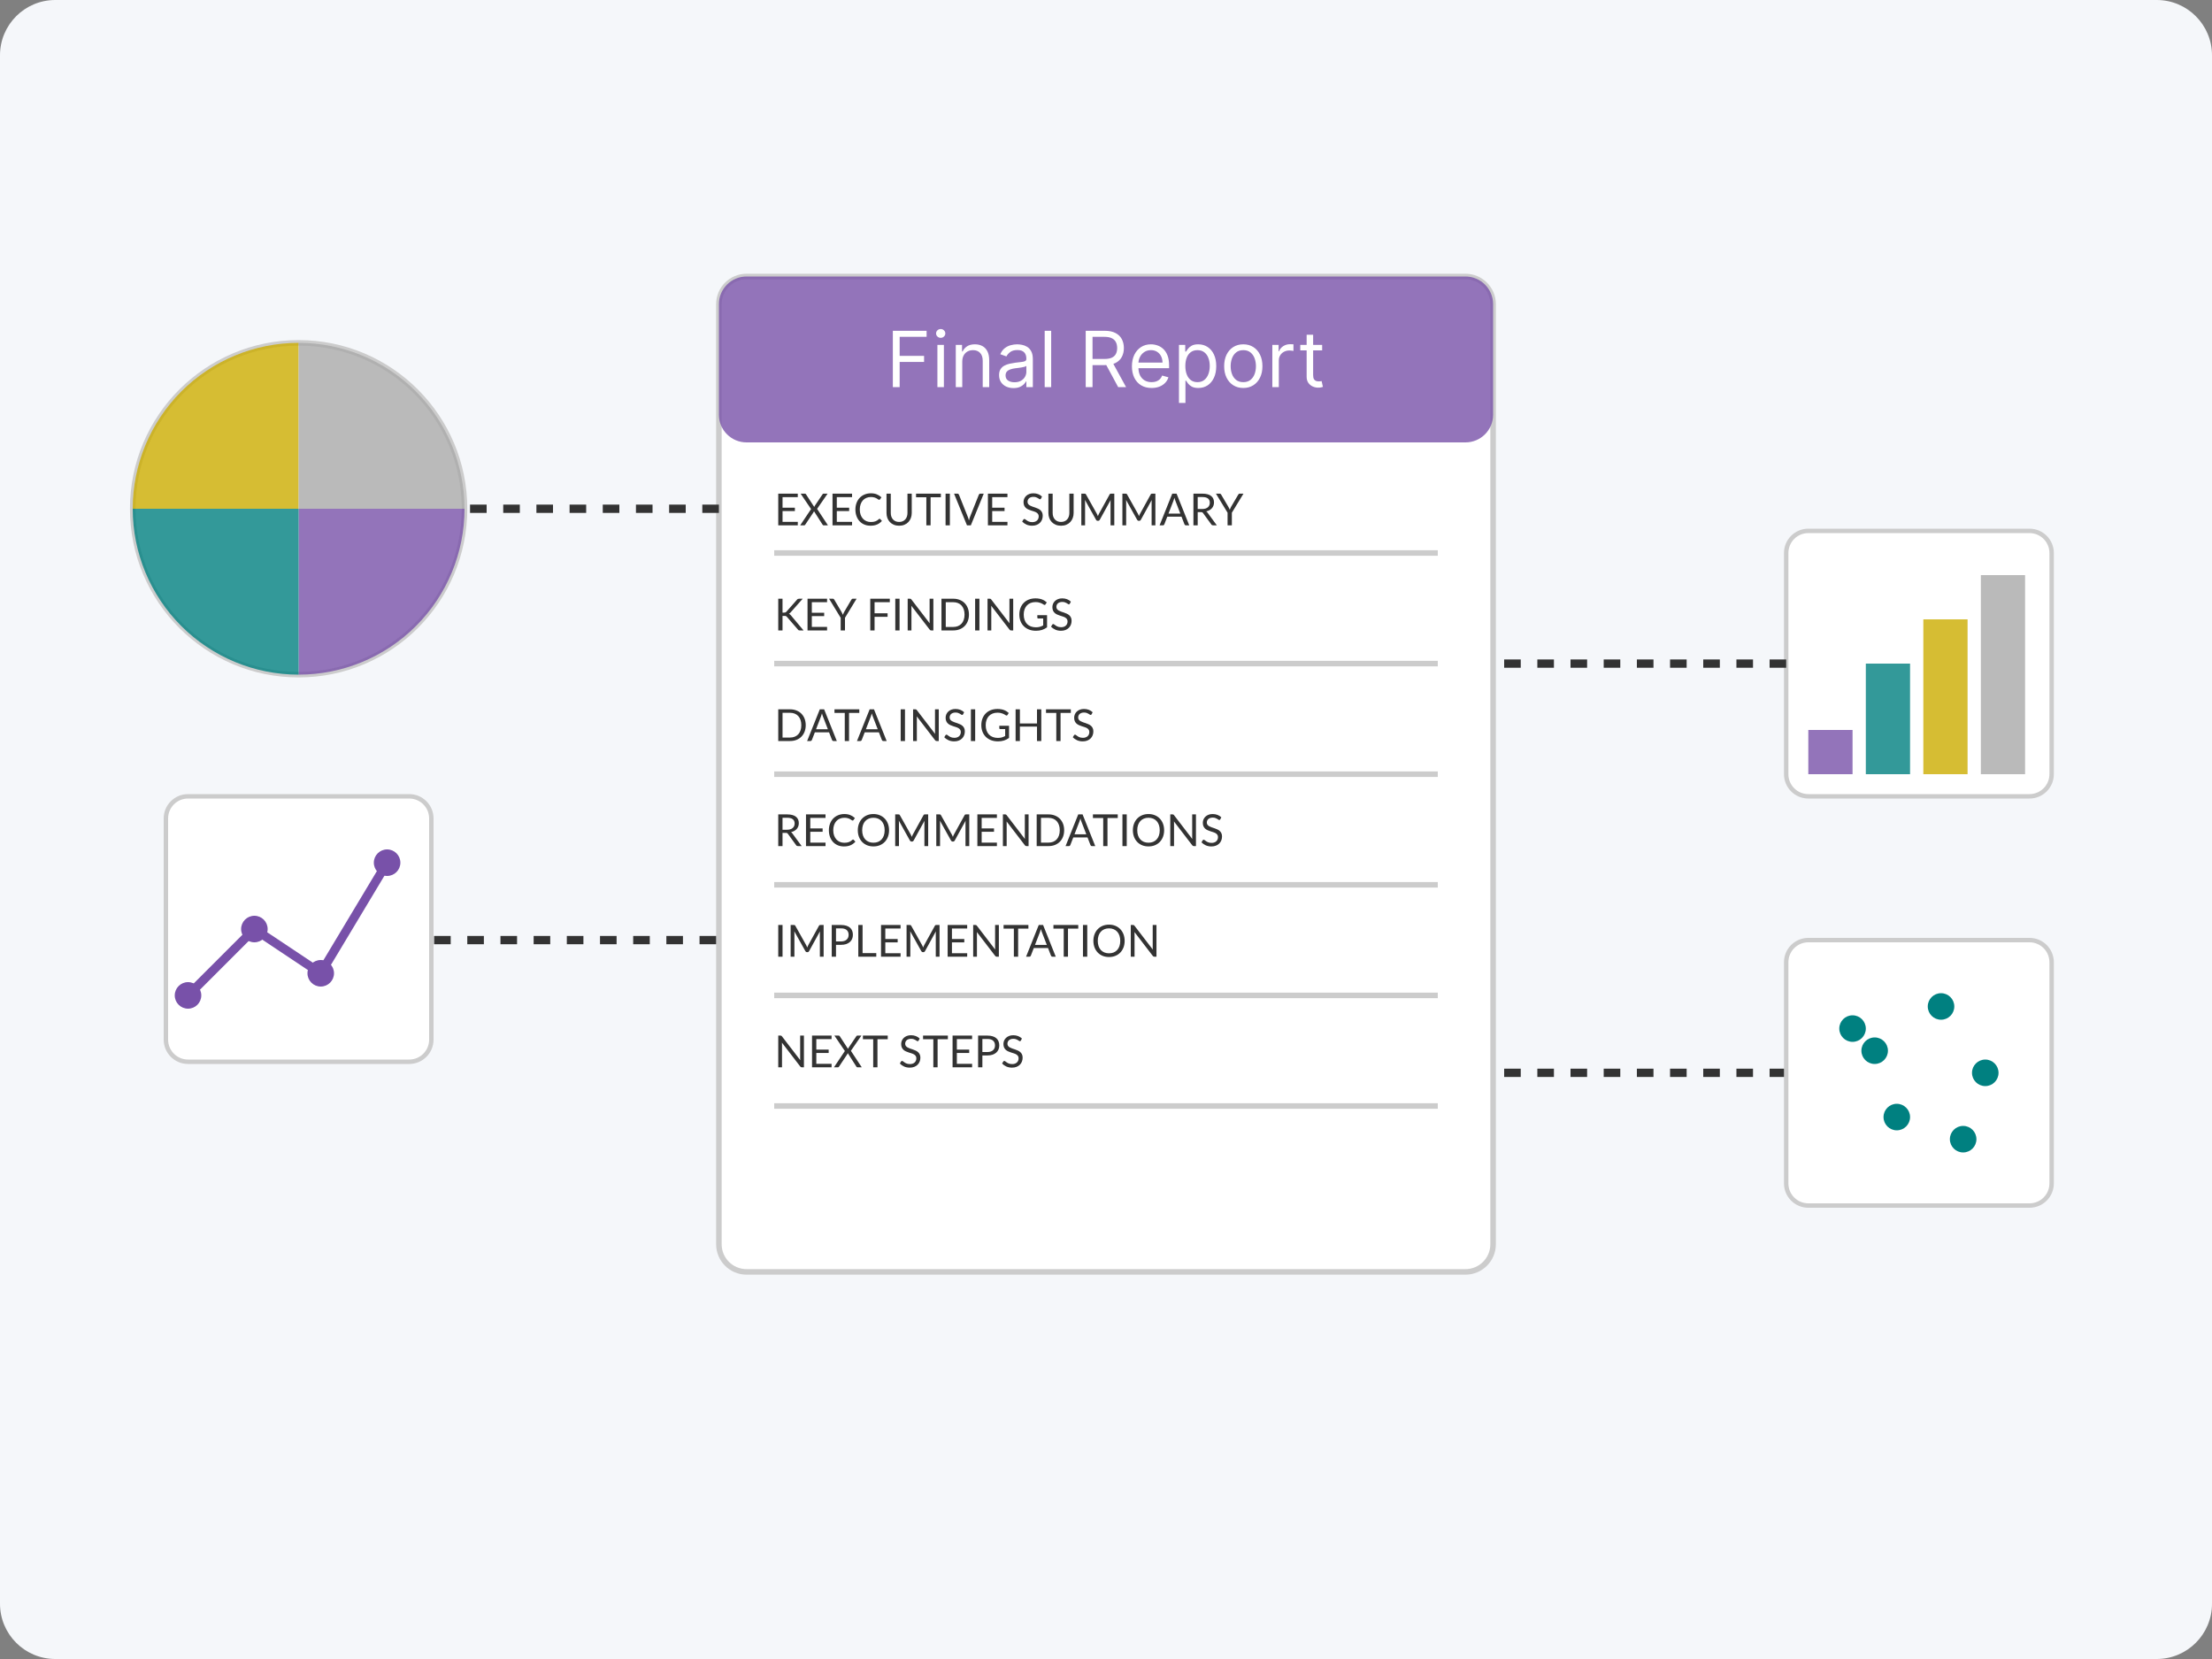 <svg width="400" height="300" viewBox="0 0 400 300" fill="none" xmlns="http://www.w3.org/2000/svg">
<rect x="0" y="0" width="400" height="300" fill="#808080" stroke="none"/>
<g clip-path="url(#clip0_14_341)">
<path d="M390 0H10C4.477 0 0 4.477 0 10V290C0 295.523 4.477 300 10 300H390C395.523 300 400 295.523 400 290V10C400 4.477 395.523 0 390 0Z" fill="#F5F7FA"/>
<path d="M265 50H135C132.239 50 130 52.239 130 55V225C130 227.761 132.239 230 135 230H265C267.761 230 270 227.761 270 225V55C270 52.239 267.761 50 265 50Z" fill="white" stroke="#CCCCCC"/>
<path d="M265 50H135C132.239 50 130 52.239 130 55V75C130 77.761 132.239 80 135 80H265C267.761 80 270 77.761 270 75V55C270 52.239 267.761 50 265 50Z" fill="#7851A9" fill-opacity="0.8"/>
<path d="M161.455 70V59.818H167.56V60.912H162.688V64.352H167.102V65.446H162.688V70H161.455ZM169.512 70V62.364H170.686V70H169.512ZM170.109 61.091C169.88 61.091 169.683 61.013 169.517 60.857C169.355 60.702 169.274 60.514 169.274 60.295C169.274 60.077 169.355 59.889 169.517 59.734C169.683 59.578 169.88 59.5 170.109 59.5C170.338 59.5 170.533 59.578 170.696 59.734C170.861 59.889 170.944 60.077 170.944 60.295C170.944 60.514 170.861 60.702 170.696 60.857C170.533 61.013 170.338 61.091 170.109 61.091ZM174.008 65.406V70H172.835V62.364H173.968V63.557H174.068C174.247 63.169 174.518 62.858 174.883 62.622C175.247 62.383 175.718 62.264 176.295 62.264C176.812 62.264 177.264 62.37 177.652 62.582C178.04 62.791 178.341 63.109 178.557 63.537C178.772 63.961 178.88 64.498 178.88 65.148V70H177.707V65.227C177.707 64.627 177.551 64.16 177.239 63.825C176.928 63.487 176.5 63.318 175.957 63.318C175.582 63.318 175.247 63.399 174.953 63.562C174.661 63.724 174.43 63.961 174.261 64.273C174.092 64.584 174.008 64.962 174.008 65.406ZM183.271 70.179C182.787 70.179 182.348 70.088 181.954 69.906C181.559 69.72 181.246 69.453 181.014 69.105C180.782 68.754 180.666 68.329 180.666 67.832C180.666 67.395 180.752 67.04 180.925 66.769C181.097 66.493 181.327 66.278 181.616 66.122C181.904 65.966 182.222 65.85 182.57 65.774C182.922 65.695 183.275 65.632 183.629 65.585C184.093 65.526 184.469 65.481 184.758 65.451C185.049 65.418 185.262 65.363 185.394 65.287C185.53 65.211 185.598 65.078 185.598 64.889V64.849C185.598 64.359 185.464 63.978 185.195 63.706C184.93 63.434 184.527 63.298 183.987 63.298C183.427 63.298 182.988 63.421 182.67 63.666C182.351 63.911 182.128 64.173 181.998 64.452L180.885 64.054C181.084 63.59 181.349 63.229 181.68 62.97C182.015 62.708 182.38 62.526 182.774 62.423C183.172 62.317 183.563 62.264 183.947 62.264C184.193 62.264 184.474 62.294 184.793 62.354C185.114 62.41 185.424 62.528 185.722 62.707C186.024 62.886 186.274 63.156 186.473 63.517C186.672 63.878 186.771 64.362 186.771 64.969V70H185.598V68.966H185.538C185.459 69.132 185.326 69.309 185.141 69.498C184.955 69.687 184.708 69.847 184.4 69.98C184.092 70.113 183.715 70.179 183.271 70.179ZM183.45 69.125C183.914 69.125 184.305 69.034 184.623 68.852C184.945 68.669 185.187 68.434 185.349 68.146C185.515 67.857 185.598 67.554 185.598 67.236V66.162C185.548 66.222 185.439 66.276 185.27 66.326C185.104 66.372 184.912 66.414 184.693 66.45C184.478 66.483 184.267 66.513 184.062 66.54C183.86 66.563 183.695 66.583 183.57 66.599C183.265 66.639 182.98 66.704 182.714 66.793C182.453 66.879 182.24 67.01 182.078 67.186C181.919 67.358 181.839 67.594 181.839 67.892C181.839 68.3 181.99 68.608 182.292 68.817C182.597 69.022 182.983 69.125 183.45 69.125ZM190.086 59.818V70H188.913V59.818H190.086ZM196.332 70V59.818H199.772C200.567 59.818 201.22 59.954 201.731 60.226C202.241 60.494 202.619 60.864 202.864 61.334C203.11 61.805 203.232 62.34 203.232 62.94C203.232 63.54 203.11 64.072 202.864 64.536C202.619 65 202.243 65.365 201.736 65.63C201.229 65.892 200.581 66.023 199.792 66.023H197.008V64.909H199.752C200.296 64.909 200.733 64.829 201.065 64.671C201.399 64.511 201.641 64.286 201.79 63.994C201.943 63.699 202.019 63.348 202.019 62.94C202.019 62.533 201.943 62.176 201.79 61.871C201.638 61.566 201.394 61.331 201.06 61.166C200.725 60.996 200.282 60.912 199.732 60.912H197.565V70H196.332ZM201.124 65.426L203.63 70H202.198L199.732 65.426H201.124ZM208.247 70.159C207.511 70.159 206.877 69.997 206.343 69.672C205.813 69.344 205.403 68.886 205.115 68.3C204.83 67.71 204.688 67.024 204.688 66.242C204.688 65.459 204.83 64.77 205.115 64.173C205.403 63.573 205.805 63.106 206.318 62.771C206.835 62.433 207.439 62.264 208.128 62.264C208.526 62.264 208.918 62.331 209.306 62.463C209.694 62.596 210.047 62.811 210.365 63.109C210.683 63.404 210.937 63.795 211.126 64.283C211.315 64.77 211.409 65.37 211.409 66.082V66.579H205.523V65.565H210.216C210.216 65.135 210.13 64.75 209.957 64.412C209.788 64.074 209.546 63.807 209.232 63.611C208.92 63.416 208.552 63.318 208.128 63.318C207.661 63.318 207.256 63.434 206.915 63.666C206.577 63.895 206.317 64.193 206.134 64.561C205.952 64.929 205.861 65.323 205.861 65.744V66.421C205.861 66.997 205.96 67.486 206.159 67.887C206.361 68.285 206.641 68.588 206.999 68.797C207.357 69.002 207.773 69.105 208.247 69.105C208.555 69.105 208.834 69.062 209.082 68.976C209.334 68.886 209.551 68.754 209.734 68.578C209.916 68.399 210.057 68.177 210.156 67.912L211.29 68.23C211.171 68.615 210.97 68.953 210.688 69.244C210.407 69.533 210.059 69.758 209.644 69.921C209.23 70.079 208.764 70.159 208.247 70.159ZM213.194 72.864V62.364H214.328V63.577H214.467C214.553 63.444 214.672 63.275 214.825 63.07C214.98 62.861 215.203 62.675 215.491 62.513C215.783 62.347 216.177 62.264 216.674 62.264C217.317 62.264 217.884 62.425 218.374 62.746C218.865 63.068 219.248 63.524 219.523 64.114C219.798 64.704 219.935 65.4 219.935 66.202C219.935 67.01 219.798 67.711 219.523 68.305C219.248 68.895 218.867 69.352 218.379 69.677C217.892 69.998 217.33 70.159 216.694 70.159C216.203 70.159 215.811 70.078 215.516 69.915C215.221 69.75 214.994 69.562 214.835 69.354C214.676 69.142 214.553 68.966 214.467 68.827H214.367V72.864H213.194ZM214.347 66.182C214.347 66.758 214.432 67.267 214.601 67.708C214.77 68.146 215.017 68.489 215.342 68.737C215.667 68.983 216.064 69.105 216.535 69.105C217.025 69.105 217.435 68.976 217.763 68.717C218.094 68.456 218.343 68.104 218.509 67.663C218.678 67.219 218.762 66.725 218.762 66.182C218.762 65.645 218.679 65.161 218.514 64.73C218.351 64.296 218.104 63.953 217.773 63.701C217.445 63.446 217.032 63.318 216.535 63.318C216.058 63.318 215.657 63.439 215.332 63.681C215.007 63.92 214.762 64.254 214.596 64.685C214.43 65.113 214.347 65.612 214.347 66.182ZM224.828 70.159C224.138 70.159 223.533 69.995 223.013 69.667C222.496 69.339 222.091 68.88 221.8 68.29C221.511 67.7 221.367 67.01 221.367 66.222C221.367 65.426 221.511 64.732 221.8 64.138C222.091 63.545 222.496 63.084 223.013 62.756C223.533 62.428 224.138 62.264 224.828 62.264C225.517 62.264 226.12 62.428 226.637 62.756C227.158 63.084 227.562 63.545 227.85 64.138C228.142 64.732 228.288 65.426 228.288 66.222C228.288 67.01 228.142 67.7 227.85 68.29C227.562 68.88 227.158 69.339 226.637 69.667C226.12 69.995 225.517 70.159 224.828 70.159ZM224.828 69.105C225.351 69.105 225.782 68.971 226.12 68.702C226.458 68.434 226.708 68.081 226.871 67.644C227.033 67.206 227.114 66.732 227.114 66.222C227.114 65.711 227.033 65.236 226.871 64.795C226.708 64.354 226.458 63.998 226.12 63.726C225.782 63.454 225.351 63.318 224.828 63.318C224.304 63.318 223.873 63.454 223.535 63.726C223.197 63.998 222.947 64.354 222.784 64.795C222.622 65.236 222.541 65.711 222.541 66.222C222.541 66.732 222.622 67.206 222.784 67.644C222.947 68.081 223.197 68.434 223.535 68.702C223.873 68.971 224.304 69.105 224.828 69.105ZM230.079 70V62.364H231.212V63.517H231.292C231.431 63.139 231.683 62.833 232.047 62.597C232.412 62.362 232.823 62.244 233.28 62.244C233.367 62.244 233.474 62.246 233.604 62.249C233.733 62.253 233.831 62.258 233.897 62.264V63.457C233.857 63.447 233.766 63.432 233.623 63.413C233.484 63.389 233.337 63.378 233.181 63.378C232.81 63.378 232.478 63.456 232.187 63.611C231.898 63.764 231.67 63.976 231.501 64.248C231.335 64.516 231.252 64.823 231.252 65.168V70H230.079ZM239.087 62.364V63.358H235.13V62.364H239.087ZM236.283 60.534H237.457V67.812C237.457 68.144 237.505 68.392 237.601 68.558C237.7 68.721 237.826 68.83 237.979 68.886C238.134 68.939 238.298 68.966 238.471 68.966C238.6 68.966 238.706 68.959 238.789 68.946C238.872 68.93 238.938 68.916 238.988 68.906L239.226 69.96C239.147 69.99 239.036 70.02 238.893 70.05C238.751 70.083 238.57 70.099 238.351 70.099C238.02 70.099 237.695 70.028 237.377 69.886C237.062 69.743 236.8 69.526 236.592 69.234C236.386 68.943 236.283 68.575 236.283 68.131V60.534Z" fill="white"/>
<path d="M140 100H260" stroke="#CCCCCC"/>
<path d="M140 120H260" stroke="#CCCCCC"/>
<path d="M140 140H260" stroke="#CCCCCC"/>
<path d="M140 160H260" stroke="#CCCCCC"/>
<path d="M140 180H260" stroke="#CCCCCC"/>
<path d="M140 200H260" stroke="#CCCCCC"/>
<path d="M144.268 94.368L144.264 95H140.732V89.268H144.264V89.9H141.508V91.804H143.74V92.412H141.508V94.368H144.268ZM149.721 95H148.953C148.895 95 148.848 94.985 148.813 94.956C148.781 94.924 148.755 94.889 148.733 94.852L147.197 92.444C147.176 92.508 147.152 92.563 147.125 92.608L145.629 94.852C145.603 94.889 145.573 94.924 145.541 94.956C145.512 94.985 145.471 95 145.417 95H144.697L146.669 92.056L144.777 89.268H145.549C145.605 89.268 145.647 89.277 145.673 89.296C145.7 89.315 145.724 89.341 145.745 89.376L147.241 91.672C147.26 91.616 147.288 91.555 147.325 91.488L148.737 89.392C148.759 89.355 148.784 89.325 148.813 89.304C148.843 89.28 148.877 89.268 148.917 89.268H149.657L147.757 92.02L149.721 95ZM154.081 94.368L154.077 95H150.545V89.268H154.077V89.9H151.321V91.804H153.553V92.412H151.321V94.368H154.081ZM159.061 93.816C159.103 93.816 159.141 93.833 159.173 93.868L159.481 94.2C159.246 94.472 158.961 94.684 158.625 94.836C158.291 94.988 157.887 95.064 157.413 95.064C157.002 95.064 156.629 94.993 156.293 94.852C155.957 94.708 155.67 94.508 155.433 94.252C155.195 93.993 155.011 93.684 154.881 93.324C154.75 92.964 154.685 92.568 154.685 92.136C154.685 91.704 154.753 91.308 154.889 90.948C155.025 90.588 155.215 90.279 155.461 90.02C155.709 89.761 156.005 89.561 156.349 89.42C156.693 89.276 157.073 89.204 157.489 89.204C157.897 89.204 158.257 89.269 158.569 89.4C158.881 89.531 159.155 89.708 159.393 89.932L159.137 90.288C159.121 90.315 159.099 90.337 159.073 90.356C159.049 90.372 159.015 90.38 158.973 90.38C158.925 90.38 158.866 90.355 158.797 90.304C158.727 90.251 158.637 90.192 158.525 90.128C158.413 90.064 158.273 90.007 158.105 89.956C157.937 89.903 157.73 89.876 157.485 89.876C157.189 89.876 156.918 89.928 156.673 90.032C156.427 90.133 156.215 90.281 156.037 90.476C155.861 90.671 155.723 90.908 155.625 91.188C155.526 91.468 155.477 91.784 155.477 92.136C155.477 92.493 155.527 92.812 155.629 93.092C155.733 93.372 155.873 93.609 156.049 93.804C156.227 93.996 156.437 94.143 156.677 94.244C156.919 94.345 157.181 94.396 157.461 94.396C157.631 94.396 157.785 94.387 157.921 94.368C158.059 94.347 158.186 94.315 158.301 94.272C158.418 94.229 158.526 94.176 158.625 94.112C158.726 94.045 158.826 93.967 158.925 93.876C158.97 93.836 159.015 93.816 159.061 93.816ZM162.592 94.384C162.83 94.384 163.042 94.344 163.228 94.264C163.415 94.184 163.572 94.072 163.7 93.928C163.831 93.784 163.93 93.612 163.996 93.412C164.066 93.212 164.1 92.992 164.1 92.752V89.268H164.872V92.752C164.872 93.083 164.819 93.389 164.712 93.672C164.608 93.955 164.458 94.2 164.26 94.408C164.066 94.613 163.827 94.775 163.544 94.892C163.262 95.009 162.944 95.068 162.592 95.068C162.24 95.068 161.923 95.009 161.64 94.892C161.358 94.775 161.118 94.613 160.92 94.408C160.723 94.2 160.571 93.955 160.464 93.672C160.36 93.389 160.308 93.083 160.308 92.752V89.268H161.08V92.748C161.08 92.988 161.114 93.208 161.18 93.408C161.25 93.608 161.348 93.78 161.476 93.924C161.607 94.068 161.766 94.181 161.952 94.264C162.142 94.344 162.355 94.384 162.592 94.384ZM170.139 89.92H168.283V95H167.511V89.92H165.651V89.268H170.139V89.92ZM171.766 95H170.99V89.268H171.766V95ZM177.892 89.268L175.556 95H174.86L172.524 89.268H173.144C173.213 89.268 173.269 89.285 173.312 89.32C173.355 89.355 173.387 89.399 173.408 89.452L175.024 93.496C175.059 93.587 175.092 93.685 175.124 93.792C175.159 93.899 175.189 94.011 175.216 94.128C175.243 94.011 175.271 93.899 175.3 93.792C175.329 93.685 175.361 93.587 175.396 93.496L177.008 89.452C177.024 89.407 177.055 89.365 177.1 89.328C177.148 89.288 177.205 89.268 177.272 89.268H177.892ZM182.182 94.368L182.178 95H178.646V89.268H182.178V89.9H179.422V91.804H181.654V92.412H179.422V94.368H182.182ZM188.242 90.164C188.218 90.204 188.191 90.235 188.162 90.256C188.135 90.275 188.102 90.284 188.062 90.284C188.017 90.284 187.963 90.261 187.902 90.216C187.841 90.171 187.763 90.121 187.67 90.068C187.579 90.012 187.469 89.961 187.338 89.916C187.21 89.871 187.054 89.848 186.87 89.848C186.697 89.848 186.543 89.872 186.41 89.92C186.279 89.965 186.169 90.028 186.078 90.108C185.99 90.188 185.923 90.283 185.878 90.392C185.833 90.499 185.81 90.615 185.81 90.74C185.81 90.9 185.849 91.033 185.926 91.14C186.006 91.244 186.11 91.333 186.238 91.408C186.369 91.483 186.515 91.548 186.678 91.604C186.843 91.657 187.011 91.713 187.182 91.772C187.355 91.831 187.523 91.897 187.686 91.972C187.851 92.044 187.998 92.136 188.126 92.248C188.257 92.36 188.361 92.497 188.438 92.66C188.518 92.823 188.558 93.023 188.558 93.26C188.558 93.511 188.515 93.747 188.43 93.968C188.345 94.187 188.219 94.377 188.054 94.54C187.891 94.703 187.69 94.831 187.45 94.924C187.213 95.017 186.942 95.064 186.638 95.064C186.265 95.064 185.926 94.997 185.622 94.864C185.318 94.728 185.058 94.545 184.842 94.316L185.066 93.948C185.087 93.919 185.113 93.895 185.142 93.876C185.174 93.855 185.209 93.844 185.246 93.844C185.281 93.844 185.319 93.859 185.362 93.888C185.407 93.915 185.458 93.949 185.514 93.992C185.57 94.035 185.634 94.081 185.706 94.132C185.778 94.183 185.859 94.229 185.95 94.272C186.043 94.315 186.149 94.351 186.266 94.38C186.383 94.407 186.515 94.42 186.662 94.42C186.846 94.42 187.01 94.395 187.154 94.344C187.298 94.293 187.419 94.223 187.518 94.132C187.619 94.039 187.697 93.928 187.75 93.8C187.803 93.672 187.83 93.529 187.83 93.372C187.83 93.199 187.79 93.057 187.71 92.948C187.633 92.836 187.53 92.743 187.402 92.668C187.274 92.593 187.127 92.531 186.962 92.48C186.797 92.427 186.629 92.373 186.458 92.32C186.287 92.264 186.119 92.2 185.954 92.128C185.789 92.056 185.642 91.963 185.514 91.848C185.386 91.733 185.282 91.591 185.202 91.42C185.125 91.247 185.086 91.033 185.086 90.78C185.086 90.577 185.125 90.381 185.202 90.192C185.282 90.003 185.397 89.835 185.546 89.688C185.698 89.541 185.883 89.424 186.102 89.336C186.323 89.248 186.577 89.204 186.862 89.204C187.182 89.204 187.473 89.255 187.734 89.356C187.998 89.457 188.23 89.604 188.43 89.796L188.242 90.164ZM191.866 94.384C192.103 94.384 192.315 94.344 192.502 94.264C192.689 94.184 192.846 94.072 192.974 93.928C193.105 93.784 193.203 93.612 193.27 93.412C193.339 93.212 193.374 92.992 193.374 92.752V89.268H194.146V92.752C194.146 93.083 194.093 93.389 193.986 93.672C193.882 93.955 193.731 94.2 193.534 94.408C193.339 94.613 193.101 94.775 192.818 94.892C192.535 95.009 192.218 95.068 191.866 95.068C191.514 95.068 191.197 95.009 190.914 94.892C190.631 94.775 190.391 94.613 190.194 94.408C189.997 94.2 189.845 93.955 189.738 93.672C189.634 93.389 189.582 93.083 189.582 92.752V89.268H190.354V92.748C190.354 92.988 190.387 93.208 190.454 93.408C190.523 93.608 190.622 93.78 190.75 93.924C190.881 94.068 191.039 94.181 191.226 94.264C191.415 94.344 191.629 94.384 191.866 94.384ZM201.501 89.268V95H200.821V90.788C200.821 90.732 200.822 90.672 200.825 90.608C200.83 90.544 200.835 90.479 200.841 90.412L198.873 93.996C198.811 94.116 198.718 94.176 198.593 94.176H198.481C198.355 94.176 198.262 94.116 198.201 93.996L196.193 90.396C196.209 90.537 196.217 90.668 196.217 90.788V95H195.537V89.268H196.109C196.178 89.268 196.231 89.275 196.269 89.288C196.306 89.301 196.342 89.339 196.377 89.4L198.357 92.928C198.389 92.992 198.419 93.059 198.449 93.128C198.481 93.197 198.51 93.268 198.537 93.34C198.563 93.268 198.591 93.197 198.621 93.128C198.65 93.056 198.682 92.988 198.717 92.924L200.661 89.4C200.693 89.339 200.727 89.301 200.765 89.288C200.805 89.275 200.859 89.268 200.929 89.268H201.501ZM208.93 89.268V95H208.25V90.788C208.25 90.732 208.252 90.672 208.254 90.608C208.26 90.544 208.265 90.479 208.27 90.412L206.302 93.996C206.241 94.116 206.148 94.176 206.022 94.176H205.91C205.785 94.176 205.692 94.116 205.63 93.996L203.622 90.396C203.638 90.537 203.646 90.668 203.646 90.788V95H202.966V89.268H203.538C203.608 89.268 203.661 89.275 203.698 89.288C203.736 89.301 203.772 89.339 203.806 89.4L205.786 92.928C205.818 92.992 205.849 93.059 205.878 93.128C205.91 93.197 205.94 93.268 205.966 93.34C205.993 93.268 206.021 93.197 206.05 93.128C206.08 93.056 206.112 92.988 206.146 92.924L208.09 89.4C208.122 89.339 208.157 89.301 208.194 89.288C208.234 89.275 208.289 89.268 208.358 89.268H208.93ZM213.44 92.872L212.54 90.54C212.513 90.471 212.485 90.391 212.456 90.3C212.427 90.207 212.399 90.108 212.372 90.004C212.316 90.22 212.259 90.4 212.2 90.544L211.3 92.872H213.44ZM215.056 95H214.456C214.387 95 214.331 94.983 214.288 94.948C214.245 94.913 214.213 94.869 214.192 94.816L213.656 93.432H211.084L210.548 94.816C210.532 94.864 210.501 94.907 210.456 94.944C210.411 94.981 210.355 95 210.288 95H209.688L211.98 89.268H212.764L215.056 95ZM217.398 92.044C217.622 92.044 217.819 92.017 217.99 91.964C218.163 91.908 218.307 91.831 218.422 91.732C218.539 91.631 218.627 91.511 218.686 91.372C218.745 91.233 218.774 91.08 218.774 90.912C218.774 90.571 218.662 90.313 218.438 90.14C218.214 89.967 217.878 89.88 217.43 89.88H216.582V92.044H217.398ZM220.046 95H219.358C219.217 95 219.113 94.945 219.046 94.836L217.558 92.788C217.513 92.724 217.463 92.679 217.41 92.652C217.359 92.623 217.279 92.608 217.17 92.608H216.582V95H215.81V89.268H217.43C217.793 89.268 218.106 89.305 218.37 89.38C218.634 89.452 218.851 89.557 219.022 89.696C219.195 89.835 219.323 90.003 219.406 90.2C219.489 90.395 219.53 90.613 219.53 90.856C219.53 91.059 219.498 91.248 219.434 91.424C219.37 91.6 219.277 91.759 219.154 91.9C219.034 92.039 218.886 92.157 218.71 92.256C218.537 92.355 218.339 92.429 218.118 92.48C218.217 92.536 218.302 92.617 218.374 92.724L220.046 95ZM222.759 92.716V95H221.983V92.716L219.883 89.268H220.563C220.632 89.268 220.687 89.285 220.727 89.32C220.767 89.352 220.802 89.395 220.831 89.448L222.143 91.676C222.191 91.769 222.235 91.857 222.275 91.94C222.315 92.02 222.35 92.101 222.379 92.184C222.408 92.101 222.442 92.02 222.479 91.94C222.516 91.857 222.558 91.769 222.603 91.676L223.911 89.448C223.935 89.403 223.968 89.361 224.011 89.324C224.054 89.287 224.108 89.268 224.175 89.268H224.859L222.759 92.716Z" fill="#333333"/>
<path d="M141.504 110.78H141.796C141.897 110.78 141.979 110.768 142.04 110.744C142.101 110.717 142.157 110.673 142.208 110.612L144.116 108.452C144.169 108.383 144.225 108.335 144.284 108.308C144.343 108.281 144.415 108.268 144.5 108.268H145.156L142.972 110.736C142.919 110.8 142.867 110.853 142.816 110.896C142.768 110.936 142.716 110.969 142.66 110.996C142.732 111.02 142.797 111.056 142.856 111.104C142.915 111.149 142.972 111.209 143.028 111.284L145.308 114H144.636C144.585 114 144.541 113.997 144.504 113.992C144.469 113.984 144.439 113.973 144.412 113.96C144.385 113.944 144.361 113.927 144.34 113.908C144.321 113.887 144.303 113.863 144.284 113.836L142.308 111.56C142.255 111.493 142.197 111.447 142.136 111.42C142.075 111.391 141.981 111.376 141.856 111.376H141.504V114H140.732V108.268H141.504V110.78ZM149.565 113.368L149.561 114H146.029V108.268H149.561V108.9H146.805V110.804H149.037V111.412H146.805V113.368H149.565ZM152.798 111.716V114H152.022V111.716L149.922 108.268H150.602C150.671 108.268 150.726 108.285 150.766 108.32C150.806 108.352 150.841 108.395 150.87 108.448L152.182 110.676C152.23 110.769 152.274 110.857 152.314 110.94C152.354 111.02 152.389 111.101 152.418 111.184C152.447 111.101 152.481 111.02 152.518 110.94C152.555 110.857 152.597 110.769 152.642 110.676L153.95 108.448C153.974 108.403 154.007 108.361 154.05 108.324C154.093 108.287 154.147 108.268 154.214 108.268H154.898L152.798 111.716ZM158.149 108.9V110.904H160.505V111.536H158.149V114H157.373V108.268H160.905V108.9H158.149ZM162.672 114H161.896V108.268H162.672V114ZM168.782 108.268V114H168.394C168.333 114 168.281 113.989 168.238 113.968C168.198 113.947 168.158 113.911 168.118 113.86L164.802 109.54C164.808 109.607 164.812 109.672 164.814 109.736C164.817 109.8 164.818 109.86 164.818 109.916V114H164.138V108.268H164.538C164.573 108.268 164.602 108.271 164.626 108.276C164.65 108.279 164.672 108.285 164.69 108.296C164.709 108.304 164.728 108.317 164.746 108.336C164.765 108.352 164.785 108.373 164.806 108.4L168.122 112.716C168.117 112.647 168.112 112.58 168.106 112.516C168.104 112.449 168.102 112.387 168.102 112.328V108.268H168.782ZM175.216 111.136C175.216 111.565 175.148 111.956 175.012 112.308C174.876 112.66 174.684 112.961 174.436 113.212C174.188 113.463 173.889 113.657 173.54 113.796C173.193 113.932 172.809 114 172.388 114H170.248V108.268H172.388C172.809 108.268 173.193 108.337 173.54 108.476C173.889 108.612 174.188 108.807 174.436 109.06C174.684 109.311 174.876 109.612 175.012 109.964C175.148 110.316 175.216 110.707 175.216 111.136ZM174.42 111.136C174.42 110.784 174.372 110.469 174.276 110.192C174.18 109.915 174.044 109.68 173.868 109.488C173.692 109.296 173.478 109.149 173.228 109.048C172.977 108.947 172.697 108.896 172.388 108.896H171.024V113.372H172.388C172.697 113.372 172.977 113.321 173.228 113.22C173.478 113.119 173.692 112.973 173.868 112.784C174.044 112.592 174.18 112.357 174.276 112.08C174.372 111.803 174.42 111.488 174.42 111.136ZM177.11 114H176.334V108.268H177.11V114ZM183.22 108.268V114H182.832C182.77 114 182.718 113.989 182.676 113.968C182.636 113.947 182.596 113.911 182.556 113.86L179.24 109.54C179.245 109.607 179.249 109.672 179.252 109.736C179.254 109.8 179.256 109.86 179.256 109.916V114H178.576V108.268H178.976C179.01 108.268 179.04 108.271 179.064 108.276C179.088 108.279 179.109 108.285 179.128 108.296C179.146 108.304 179.165 108.317 179.184 108.336C179.202 108.352 179.222 108.373 179.244 108.4L182.56 112.716C182.554 112.647 182.549 112.58 182.544 112.516C182.541 112.449 182.54 112.387 182.54 112.328V108.268H183.22ZM189.341 111.244V113.444C189.053 113.652 188.745 113.808 188.417 113.912C188.092 114.013 187.734 114.064 187.345 114.064C186.884 114.064 186.468 113.993 186.097 113.852C185.726 113.708 185.409 113.508 185.145 113.252C184.884 112.993 184.682 112.684 184.541 112.324C184.4 111.964 184.329 111.568 184.329 111.136C184.329 110.699 184.397 110.3 184.533 109.94C184.672 109.58 184.868 109.272 185.121 109.016C185.374 108.757 185.682 108.557 186.045 108.416C186.408 108.275 186.813 108.204 187.261 108.204C187.488 108.204 187.698 108.221 187.893 108.256C188.088 108.288 188.268 108.336 188.433 108.4C188.598 108.461 188.752 108.537 188.893 108.628C189.034 108.716 189.166 108.816 189.289 108.928L189.069 109.28C189.034 109.333 188.989 109.368 188.933 109.384C188.88 109.397 188.82 109.384 188.753 109.344C188.689 109.307 188.616 109.261 188.533 109.208C188.45 109.155 188.349 109.104 188.229 109.056C188.112 109.005 187.972 108.963 187.809 108.928C187.649 108.893 187.458 108.876 187.237 108.876C186.914 108.876 186.622 108.929 186.361 109.036C186.1 109.14 185.877 109.291 185.693 109.488C185.509 109.683 185.368 109.92 185.269 110.2C185.17 110.477 185.121 110.789 185.121 111.136C185.121 111.496 185.172 111.819 185.273 112.104C185.377 112.387 185.524 112.628 185.713 112.828C185.905 113.025 186.137 113.176 186.409 113.28C186.681 113.384 186.986 113.436 187.325 113.436C187.592 113.436 187.828 113.407 188.033 113.348C188.241 113.287 188.444 113.203 188.641 113.096V111.836H187.749C187.698 111.836 187.657 111.821 187.625 111.792C187.596 111.763 187.581 111.727 187.581 111.684V111.244H189.341ZM193.461 109.164C193.437 109.204 193.41 109.235 193.381 109.256C193.354 109.275 193.321 109.284 193.281 109.284C193.236 109.284 193.182 109.261 193.121 109.216C193.06 109.171 192.982 109.121 192.889 109.068C192.798 109.012 192.688 108.961 192.557 108.916C192.429 108.871 192.273 108.848 192.089 108.848C191.916 108.848 191.762 108.872 191.629 108.92C191.498 108.965 191.388 109.028 191.297 109.108C191.209 109.188 191.142 109.283 191.097 109.392C191.052 109.499 191.029 109.615 191.029 109.74C191.029 109.9 191.068 110.033 191.145 110.14C191.225 110.244 191.329 110.333 191.457 110.408C191.588 110.483 191.734 110.548 191.897 110.604C192.062 110.657 192.23 110.713 192.401 110.772C192.574 110.831 192.742 110.897 192.905 110.972C193.07 111.044 193.217 111.136 193.345 111.248C193.476 111.36 193.58 111.497 193.657 111.66C193.737 111.823 193.777 112.023 193.777 112.26C193.777 112.511 193.734 112.747 193.649 112.968C193.564 113.187 193.438 113.377 193.273 113.54C193.11 113.703 192.909 113.831 192.669 113.924C192.432 114.017 192.161 114.064 191.857 114.064C191.484 114.064 191.145 113.997 190.841 113.864C190.537 113.728 190.277 113.545 190.061 113.316L190.285 112.948C190.306 112.919 190.332 112.895 190.361 112.876C190.393 112.855 190.428 112.844 190.465 112.844C190.5 112.844 190.538 112.859 190.581 112.888C190.626 112.915 190.677 112.949 190.733 112.992C190.789 113.035 190.853 113.081 190.925 113.132C190.997 113.183 191.078 113.229 191.169 113.272C191.262 113.315 191.368 113.351 191.485 113.38C191.602 113.407 191.734 113.42 191.881 113.42C192.065 113.42 192.229 113.395 192.373 113.344C192.517 113.293 192.638 113.223 192.737 113.132C192.838 113.039 192.916 112.928 192.969 112.8C193.022 112.672 193.049 112.529 193.049 112.372C193.049 112.199 193.009 112.057 192.929 111.948C192.852 111.836 192.749 111.743 192.621 111.668C192.493 111.593 192.346 111.531 192.181 111.48C192.016 111.427 191.848 111.373 191.677 111.32C191.506 111.264 191.338 111.2 191.173 111.128C191.008 111.056 190.861 110.963 190.733 110.848C190.605 110.733 190.501 110.591 190.421 110.42C190.344 110.247 190.305 110.033 190.305 109.78C190.305 109.577 190.344 109.381 190.421 109.192C190.501 109.003 190.616 108.835 190.765 108.688C190.917 108.541 191.102 108.424 191.321 108.336C191.542 108.248 191.796 108.204 192.081 108.204C192.401 108.204 192.692 108.255 192.953 108.356C193.217 108.457 193.449 108.604 193.649 108.796L193.461 109.164Z" fill="#333333"/>
<path d="M145.7 131.136C145.7 131.565 145.632 131.956 145.496 132.308C145.36 132.66 145.168 132.961 144.92 133.212C144.672 133.463 144.373 133.657 144.024 133.796C143.677 133.932 143.293 134 142.872 134H140.732V128.268H142.872C143.293 128.268 143.677 128.337 144.024 128.476C144.373 128.612 144.672 128.807 144.92 129.06C145.168 129.311 145.36 129.612 145.496 129.964C145.632 130.316 145.7 130.707 145.7 131.136ZM144.904 131.136C144.904 130.784 144.856 130.469 144.76 130.192C144.664 129.915 144.528 129.68 144.352 129.488C144.176 129.296 143.963 129.149 143.712 129.048C143.461 128.947 143.181 128.896 142.872 128.896H141.508V133.372H142.872C143.181 133.372 143.461 133.321 143.712 133.22C143.963 133.119 144.176 132.973 144.352 132.784C144.528 132.592 144.664 132.357 144.76 132.08C144.856 131.803 144.904 131.488 144.904 131.136ZM149.706 131.872L148.806 129.54C148.779 129.471 148.751 129.391 148.722 129.3C148.692 129.207 148.664 129.108 148.638 129.004C148.582 129.22 148.524 129.4 148.466 129.544L147.566 131.872H149.706ZM151.322 134H150.722C150.652 134 150.596 133.983 150.554 133.948C150.511 133.913 150.479 133.869 150.458 133.816L149.922 132.432H147.35L146.814 133.816C146.798 133.864 146.767 133.907 146.722 133.944C146.676 133.981 146.62 134 146.554 134H145.954L148.246 128.268H149.03L151.322 134ZM155.389 128.92H153.533V134H152.761V128.92H150.901V128.268H155.389V128.92ZM158.721 131.872L157.821 129.54C157.795 129.471 157.767 129.391 157.737 129.3C157.708 129.207 157.68 129.108 157.653 129.004C157.597 129.22 157.54 129.4 157.481 129.544L156.581 131.872H158.721ZM160.337 134H159.737C159.668 134 159.612 133.983 159.569 133.948C159.527 133.913 159.495 133.869 159.473 133.816L158.937 132.432H156.365L155.829 133.816C155.813 133.864 155.783 133.907 155.737 133.944C155.692 133.981 155.636 134 155.569 134H154.969L157.261 128.268H158.045L160.337 134ZM163.649 134H162.873V128.268H163.649V134ZM169.759 128.268V134H169.371C169.309 134 169.257 133.989 169.215 133.968C169.175 133.947 169.135 133.911 169.095 133.86L165.779 129.54C165.784 129.607 165.788 129.672 165.791 129.736C165.793 129.8 165.795 129.86 165.795 129.916V134H165.115V128.268H165.515C165.549 128.268 165.579 128.271 165.603 128.276C165.627 128.279 165.648 128.285 165.667 128.296C165.685 128.304 165.704 128.317 165.723 128.336C165.741 128.352 165.761 128.373 165.783 128.4L169.099 132.716C169.093 132.647 169.088 132.58 169.083 132.516C169.08 132.449 169.079 132.387 169.079 132.328V128.268H169.759ZM174.156 129.164C174.132 129.204 174.106 129.235 174.076 129.256C174.05 129.275 174.016 129.284 173.976 129.284C173.931 129.284 173.878 129.261 173.816 129.216C173.755 129.171 173.678 129.121 173.584 129.068C173.494 129.012 173.383 128.961 173.252 128.916C173.124 128.871 172.968 128.848 172.784 128.848C172.611 128.848 172.458 128.872 172.324 128.92C172.194 128.965 172.083 129.028 171.992 129.108C171.904 129.188 171.838 129.283 171.792 129.392C171.747 129.499 171.724 129.615 171.724 129.74C171.724 129.9 171.763 130.033 171.84 130.14C171.92 130.244 172.024 130.333 172.152 130.408C172.283 130.483 172.43 130.548 172.592 130.604C172.758 130.657 172.926 130.713 173.096 130.772C173.27 130.831 173.438 130.897 173.6 130.972C173.766 131.044 173.912 131.136 174.04 131.248C174.171 131.36 174.275 131.497 174.352 131.66C174.432 131.823 174.472 132.023 174.472 132.26C174.472 132.511 174.43 132.747 174.344 132.968C174.259 133.187 174.134 133.377 173.968 133.54C173.806 133.703 173.604 133.831 173.364 133.924C173.127 134.017 172.856 134.064 172.552 134.064C172.179 134.064 171.84 133.997 171.536 133.864C171.232 133.728 170.972 133.545 170.756 133.316L170.98 132.948C171.002 132.919 171.027 132.895 171.056 132.876C171.088 132.855 171.123 132.844 171.16 132.844C171.195 132.844 171.234 132.859 171.276 132.888C171.322 132.915 171.372 132.949 171.428 132.992C171.484 133.035 171.548 133.081 171.62 133.132C171.692 133.183 171.774 133.229 171.864 133.272C171.958 133.315 172.063 133.351 172.18 133.38C172.298 133.407 172.43 133.42 172.576 133.42C172.76 133.42 172.924 133.395 173.068 133.344C173.212 133.293 173.334 133.223 173.432 133.132C173.534 133.039 173.611 132.928 173.664 132.8C173.718 132.672 173.744 132.529 173.744 132.372C173.744 132.199 173.704 132.057 173.624 131.948C173.547 131.836 173.444 131.743 173.316 131.668C173.188 131.593 173.042 131.531 172.876 131.48C172.711 131.427 172.543 131.373 172.372 131.32C172.202 131.264 172.034 131.2 171.868 131.128C171.703 131.056 171.556 130.963 171.428 130.848C171.3 130.733 171.196 130.591 171.116 130.42C171.039 130.247 171 130.033 171 129.78C171 129.577 171.039 129.381 171.116 129.192C171.196 129.003 171.311 128.835 171.46 128.688C171.612 128.541 171.798 128.424 172.016 128.336C172.238 128.248 172.491 128.204 172.776 128.204C173.096 128.204 173.387 128.255 173.648 128.356C173.912 128.457 174.144 128.604 174.344 128.796L174.156 129.164ZM176.344 134H175.568V128.268H176.344V134ZM182.466 131.244V133.444C182.178 133.652 181.87 133.808 181.542 133.912C181.217 134.013 180.859 134.064 180.47 134.064C180.009 134.064 179.593 133.993 179.222 133.852C178.851 133.708 178.534 133.508 178.27 133.252C178.009 132.993 177.807 132.684 177.666 132.324C177.525 131.964 177.454 131.568 177.454 131.136C177.454 130.699 177.522 130.3 177.658 129.94C177.797 129.58 177.993 129.272 178.246 129.016C178.499 128.757 178.807 128.557 179.17 128.416C179.533 128.275 179.938 128.204 180.386 128.204C180.613 128.204 180.823 128.221 181.018 128.256C181.213 128.288 181.393 128.336 181.558 128.4C181.723 128.461 181.877 128.537 182.018 128.628C182.159 128.716 182.291 128.816 182.414 128.928L182.194 129.28C182.159 129.333 182.114 129.368 182.058 129.384C182.005 129.397 181.945 129.384 181.878 129.344C181.814 129.307 181.741 129.261 181.658 129.208C181.575 129.155 181.474 129.104 181.354 129.056C181.237 129.005 181.097 128.963 180.934 128.928C180.774 128.893 180.583 128.876 180.362 128.876C180.039 128.876 179.747 128.929 179.486 129.036C179.225 129.14 179.002 129.291 178.818 129.488C178.634 129.683 178.493 129.92 178.394 130.2C178.295 130.477 178.246 130.789 178.246 131.136C178.246 131.496 178.297 131.819 178.398 132.104C178.502 132.387 178.649 132.628 178.838 132.828C179.03 133.025 179.262 133.176 179.534 133.28C179.806 133.384 180.111 133.436 180.45 133.436C180.717 133.436 180.953 133.407 181.158 133.348C181.366 133.287 181.569 133.203 181.766 133.096V131.836H180.874C180.823 131.836 180.782 131.821 180.75 131.792C180.721 131.763 180.706 131.727 180.706 131.684V131.244H182.466ZM188.298 128.268V134H187.522V131.392H184.43V134H183.654V128.268H184.43V130.824H187.522V128.268H188.298ZM193.639 128.92H191.783V134H191.011V128.92H189.151V128.268H193.639V128.92ZM197.398 129.164C197.374 129.204 197.348 129.235 197.318 129.256C197.292 129.275 197.258 129.284 197.218 129.284C197.173 129.284 197.12 129.261 197.058 129.216C196.997 129.171 196.92 129.121 196.826 129.068C196.736 129.012 196.625 128.961 196.494 128.916C196.366 128.871 196.21 128.848 196.026 128.848C195.853 128.848 195.7 128.872 195.566 128.92C195.436 128.965 195.325 129.028 195.234 129.108C195.146 129.188 195.08 129.283 195.034 129.392C194.989 129.499 194.966 129.615 194.966 129.74C194.966 129.9 195.005 130.033 195.082 130.14C195.162 130.244 195.266 130.333 195.394 130.408C195.525 130.483 195.672 130.548 195.834 130.604C196 130.657 196.168 130.713 196.338 130.772C196.512 130.831 196.68 130.897 196.842 130.972C197.008 131.044 197.154 131.136 197.282 131.248C197.413 131.36 197.517 131.497 197.594 131.66C197.674 131.823 197.714 132.023 197.714 132.26C197.714 132.511 197.672 132.747 197.586 132.968C197.501 133.187 197.376 133.377 197.21 133.54C197.048 133.703 196.846 133.831 196.606 133.924C196.369 134.017 196.098 134.064 195.794 134.064C195.421 134.064 195.082 133.997 194.778 133.864C194.474 133.728 194.214 133.545 193.998 133.316L194.222 132.948C194.244 132.919 194.269 132.895 194.298 132.876C194.33 132.855 194.365 132.844 194.402 132.844C194.437 132.844 194.476 132.859 194.518 132.888C194.564 132.915 194.614 132.949 194.67 132.992C194.726 133.035 194.79 133.081 194.862 133.132C194.934 133.183 195.016 133.229 195.106 133.272C195.2 133.315 195.305 133.351 195.422 133.38C195.54 133.407 195.672 133.42 195.818 133.42C196.002 133.42 196.166 133.395 196.31 133.344C196.454 133.293 196.576 133.223 196.674 133.132C196.776 133.039 196.853 132.928 196.906 132.8C196.96 132.672 196.986 132.529 196.986 132.372C196.986 132.199 196.946 132.057 196.866 131.948C196.789 131.836 196.686 131.743 196.558 131.668C196.43 131.593 196.284 131.531 196.118 131.48C195.953 131.427 195.785 131.373 195.614 131.32C195.444 131.264 195.276 131.2 195.11 131.128C194.945 131.056 194.798 130.963 194.67 130.848C194.542 130.733 194.438 130.591 194.358 130.42C194.281 130.247 194.242 130.033 194.242 129.78C194.242 129.577 194.281 129.381 194.358 129.192C194.438 129.003 194.553 128.835 194.702 128.688C194.854 128.541 195.04 128.424 195.258 128.336C195.48 128.248 195.733 128.204 196.018 128.204C196.338 128.204 196.629 128.255 196.89 128.356C197.154 128.457 197.386 128.604 197.586 128.796L197.398 129.164Z" fill="#333333"/>
<path d="M142.32 150.044C142.544 150.044 142.741 150.017 142.912 149.964C143.085 149.908 143.229 149.831 143.344 149.732C143.461 149.631 143.549 149.511 143.608 149.372C143.667 149.233 143.696 149.08 143.696 148.912C143.696 148.571 143.584 148.313 143.36 148.14C143.136 147.967 142.8 147.88 142.352 147.88H141.504V150.044H142.32ZM144.968 153H144.28C144.139 153 144.035 152.945 143.968 152.836L142.48 150.788C142.435 150.724 142.385 150.679 142.332 150.652C142.281 150.623 142.201 150.608 142.092 150.608H141.504V153H140.732V147.268H142.352C142.715 147.268 143.028 147.305 143.292 147.38C143.556 147.452 143.773 147.557 143.944 147.696C144.117 147.835 144.245 148.003 144.328 148.2C144.411 148.395 144.452 148.613 144.452 148.856C144.452 149.059 144.42 149.248 144.356 149.424C144.292 149.6 144.199 149.759 144.076 149.9C143.956 150.039 143.808 150.157 143.632 150.256C143.459 150.355 143.261 150.429 143.04 150.48C143.139 150.536 143.224 150.617 143.296 150.724L144.968 153ZM149.284 152.368L149.28 153H145.748V147.268H149.28V147.9H146.524V149.804H148.756V150.412H146.524V152.368H149.284ZM154.264 151.816C154.306 151.816 154.344 151.833 154.376 151.868L154.684 152.2C154.449 152.472 154.164 152.684 153.828 152.836C153.494 152.988 153.09 153.064 152.616 153.064C152.205 153.064 151.832 152.993 151.496 152.852C151.16 152.708 150.873 152.508 150.636 152.252C150.398 151.993 150.214 151.684 150.084 151.324C149.953 150.964 149.888 150.568 149.888 150.136C149.888 149.704 149.956 149.308 150.092 148.948C150.228 148.588 150.418 148.279 150.664 148.02C150.912 147.761 151.208 147.561 151.552 147.42C151.896 147.276 152.276 147.204 152.692 147.204C153.1 147.204 153.46 147.269 153.772 147.4C154.084 147.531 154.358 147.708 154.596 147.932L154.34 148.288C154.324 148.315 154.302 148.337 154.276 148.356C154.252 148.372 154.218 148.38 154.176 148.38C154.128 148.38 154.069 148.355 154 148.304C153.93 148.251 153.84 148.192 153.728 148.128C153.616 148.064 153.476 148.007 153.308 147.956C153.14 147.903 152.933 147.876 152.688 147.876C152.392 147.876 152.121 147.928 151.876 148.032C151.63 148.133 151.418 148.281 151.24 148.476C151.064 148.671 150.926 148.908 150.828 149.188C150.729 149.468 150.68 149.784 150.68 150.136C150.68 150.493 150.73 150.812 150.832 151.092C150.936 151.372 151.076 151.609 151.252 151.804C151.43 151.996 151.64 152.143 151.88 152.244C152.122 152.345 152.384 152.396 152.664 152.396C152.834 152.396 152.988 152.387 153.124 152.368C153.262 152.347 153.389 152.315 153.504 152.272C153.621 152.229 153.729 152.176 153.828 152.112C153.929 152.045 154.029 151.967 154.128 151.876C154.173 151.836 154.218 151.816 154.264 151.816ZM160.77 150.136C160.77 150.565 160.702 150.96 160.566 151.32C160.43 151.677 160.238 151.985 159.99 152.244C159.742 152.503 159.444 152.704 159.094 152.848C158.748 152.989 158.364 153.06 157.942 153.06C157.521 153.06 157.137 152.989 156.79 152.848C156.444 152.704 156.146 152.503 155.898 152.244C155.65 151.985 155.458 151.677 155.322 151.32C155.186 150.96 155.118 150.565 155.118 150.136C155.118 149.707 155.186 149.313 155.322 148.956C155.458 148.596 155.65 148.287 155.898 148.028C156.146 147.767 156.444 147.564 156.79 147.42C157.137 147.276 157.521 147.204 157.942 147.204C158.364 147.204 158.748 147.276 159.094 147.42C159.444 147.564 159.742 147.767 159.99 148.028C160.238 148.287 160.43 148.596 160.566 148.956C160.702 149.313 160.77 149.707 160.77 150.136ZM159.974 150.136C159.974 149.784 159.926 149.468 159.83 149.188C159.734 148.908 159.598 148.672 159.422 148.48C159.246 148.285 159.033 148.136 158.782 148.032C158.532 147.928 158.252 147.876 157.942 147.876C157.636 147.876 157.357 147.928 157.106 148.032C156.856 148.136 156.641 148.285 156.462 148.48C156.286 148.672 156.15 148.908 156.054 149.188C155.958 149.468 155.91 149.784 155.91 150.136C155.91 150.488 155.958 150.804 156.054 151.084C156.15 151.361 156.286 151.597 156.462 151.792C156.641 151.984 156.856 152.132 157.106 152.236C157.357 152.337 157.636 152.388 157.942 152.388C158.252 152.388 158.532 152.337 158.782 152.236C159.033 152.132 159.246 151.984 159.422 151.792C159.598 151.597 159.734 151.361 159.83 151.084C159.926 150.804 159.974 150.488 159.974 150.136ZM167.844 147.268V153H167.164V148.788C167.164 148.732 167.166 148.672 167.168 148.608C167.174 148.544 167.179 148.479 167.184 148.412L165.216 151.996C165.155 152.116 165.062 152.176 164.936 152.176H164.824C164.699 152.176 164.606 152.116 164.544 151.996L162.536 148.396C162.552 148.537 162.56 148.668 162.56 148.788V153H161.88V147.268H162.452C162.522 147.268 162.575 147.275 162.612 147.288C162.65 147.301 162.686 147.339 162.72 147.4L164.7 150.928C164.732 150.992 164.763 151.059 164.792 151.128C164.824 151.197 164.854 151.268 164.88 151.34C164.907 151.268 164.935 151.197 164.964 151.128C164.994 151.056 165.026 150.988 165.06 150.924L167.004 147.4C167.036 147.339 167.071 147.301 167.108 147.288C167.148 147.275 167.203 147.268 167.272 147.268H167.844ZM175.274 147.268V153H174.594V148.788C174.594 148.732 174.595 148.672 174.598 148.608C174.603 148.544 174.609 148.479 174.614 148.412L172.646 151.996C172.585 152.116 172.491 152.176 172.366 152.176H172.254C172.129 152.176 172.035 152.116 171.974 151.996L169.966 148.396C169.982 148.537 169.99 148.668 169.99 148.788V153H169.31V147.268H169.882C169.951 147.268 170.005 147.275 170.042 147.288C170.079 147.301 170.115 147.339 170.15 147.4L172.13 150.928C172.162 150.992 172.193 151.059 172.222 151.128C172.254 151.197 172.283 151.268 172.31 151.34C172.337 151.268 172.365 151.197 172.394 151.128C172.423 151.056 172.455 150.988 172.49 150.924L174.434 147.4C174.466 147.339 174.501 147.301 174.538 147.288C174.578 147.275 174.633 147.268 174.702 147.268H175.274ZM180.276 152.368L180.272 153H176.74V147.268H180.272V147.9H177.516V149.804H179.748V150.412H177.516V152.368H180.276ZM186.001 147.268V153H185.613C185.552 153 185.5 152.989 185.457 152.968C185.417 152.947 185.377 152.911 185.337 152.86L182.021 148.54C182.026 148.607 182.03 148.672 182.033 148.736C182.036 148.8 182.037 148.86 182.037 148.916V153H181.357V147.268H181.757C181.792 147.268 181.821 147.271 181.845 147.276C181.869 147.279 181.89 147.285 181.909 147.296C181.928 147.304 181.946 147.317 181.965 147.336C181.984 147.352 182.004 147.373 182.025 147.4L185.341 151.716C185.336 151.647 185.33 151.58 185.325 151.516C185.322 151.449 185.321 151.387 185.321 151.328V147.268H186.001ZM192.434 150.136C192.434 150.565 192.366 150.956 192.23 151.308C192.094 151.66 191.902 151.961 191.654 152.212C191.406 152.463 191.108 152.657 190.758 152.796C190.412 152.932 190.028 153 189.606 153H187.466V147.268H189.606C190.028 147.268 190.412 147.337 190.758 147.476C191.108 147.612 191.406 147.807 191.654 148.06C191.902 148.311 192.094 148.612 192.23 148.964C192.366 149.316 192.434 149.707 192.434 150.136ZM191.638 150.136C191.638 149.784 191.59 149.469 191.494 149.192C191.398 148.915 191.262 148.68 191.086 148.488C190.91 148.296 190.697 148.149 190.446 148.048C190.196 147.947 189.916 147.896 189.606 147.896H188.242V152.372H189.606C189.916 152.372 190.196 152.321 190.446 152.22C190.697 152.119 190.91 151.973 191.086 151.784C191.262 151.592 191.398 151.357 191.494 151.08C191.59 150.803 191.638 150.488 191.638 150.136ZM196.44 150.872L195.54 148.54C195.513 148.471 195.485 148.391 195.456 148.3C195.427 148.207 195.399 148.108 195.372 148.004C195.316 148.22 195.259 148.4 195.2 148.544L194.3 150.872H196.44ZM198.056 153H197.456C197.387 153 197.331 152.983 197.288 152.948C197.245 152.913 197.213 152.869 197.192 152.816L196.656 151.432H194.084L193.548 152.816C193.532 152.864 193.501 152.907 193.456 152.944C193.411 152.981 193.355 153 193.288 153H192.688L194.98 147.268H195.764L198.056 153ZM202.124 147.92H200.268V153H199.496V147.92H197.636V147.268H202.124V147.92ZM203.75 153H202.974V147.268H203.75V153ZM210.512 150.136C210.512 150.565 210.444 150.96 210.308 151.32C210.172 151.677 209.98 151.985 209.732 152.244C209.484 152.503 209.186 152.704 208.836 152.848C208.49 152.989 208.106 153.06 207.684 153.06C207.263 153.06 206.879 152.989 206.532 152.848C206.186 152.704 205.888 152.503 205.64 152.244C205.392 151.985 205.2 151.677 205.064 151.32C204.928 150.96 204.86 150.565 204.86 150.136C204.86 149.707 204.928 149.313 205.064 148.956C205.2 148.596 205.392 148.287 205.64 148.028C205.888 147.767 206.186 147.564 206.532 147.42C206.879 147.276 207.263 147.204 207.684 147.204C208.106 147.204 208.49 147.276 208.836 147.42C209.186 147.564 209.484 147.767 209.732 148.028C209.98 148.287 210.172 148.596 210.308 148.956C210.444 149.313 210.512 149.707 210.512 150.136ZM209.716 150.136C209.716 149.784 209.668 149.468 209.572 149.188C209.476 148.908 209.34 148.672 209.164 148.48C208.988 148.285 208.775 148.136 208.524 148.032C208.274 147.928 207.994 147.876 207.684 147.876C207.378 147.876 207.099 147.928 206.848 148.032C206.598 148.136 206.383 148.285 206.204 148.48C206.028 148.672 205.892 148.908 205.796 149.188C205.7 149.468 205.652 149.784 205.652 150.136C205.652 150.488 205.7 150.804 205.796 151.084C205.892 151.361 206.028 151.597 206.204 151.792C206.383 151.984 206.598 152.132 206.848 152.236C207.099 152.337 207.378 152.388 207.684 152.388C207.994 152.388 208.274 152.337 208.524 152.236C208.775 152.132 208.988 151.984 209.164 151.792C209.34 151.597 209.476 151.361 209.572 151.084C209.668 150.804 209.716 150.488 209.716 150.136ZM216.267 147.268V153H215.879C215.817 153 215.765 152.989 215.723 152.968C215.683 152.947 215.643 152.911 215.603 152.86L212.287 148.54C212.292 148.607 212.296 148.672 212.299 148.736C212.301 148.8 212.303 148.86 212.303 148.916V153H211.623V147.268H212.023C212.057 147.268 212.087 147.271 212.111 147.276C212.135 147.279 212.156 147.285 212.175 147.296C212.193 147.304 212.212 147.317 212.231 147.336C212.249 147.352 212.269 147.373 212.291 147.4L215.607 151.716C215.601 151.647 215.596 151.58 215.591 151.516C215.588 151.449 215.587 151.387 215.587 151.328V147.268H216.267ZM220.664 148.164C220.64 148.204 220.613 148.235 220.584 148.256C220.557 148.275 220.524 148.284 220.484 148.284C220.439 148.284 220.385 148.261 220.324 148.216C220.263 148.171 220.185 148.121 220.092 148.068C220.001 148.012 219.891 147.961 219.76 147.916C219.632 147.871 219.476 147.848 219.292 147.848C219.119 147.848 218.965 147.872 218.832 147.92C218.701 147.965 218.591 148.028 218.5 148.108C218.412 148.188 218.345 148.283 218.3 148.392C218.255 148.499 218.232 148.615 218.232 148.74C218.232 148.9 218.271 149.033 218.348 149.14C218.428 149.244 218.532 149.333 218.66 149.408C218.791 149.483 218.937 149.548 219.1 149.604C219.265 149.657 219.433 149.713 219.604 149.772C219.777 149.831 219.945 149.897 220.108 149.972C220.273 150.044 220.42 150.136 220.548 150.248C220.679 150.36 220.783 150.497 220.86 150.66C220.94 150.823 220.98 151.023 220.98 151.26C220.98 151.511 220.937 151.747 220.852 151.968C220.767 152.187 220.641 152.377 220.476 152.54C220.313 152.703 220.112 152.831 219.872 152.924C219.635 153.017 219.364 153.064 219.06 153.064C218.687 153.064 218.348 152.997 218.044 152.864C217.74 152.728 217.48 152.545 217.264 152.316L217.488 151.948C217.509 151.919 217.535 151.895 217.564 151.876C217.596 151.855 217.631 151.844 217.668 151.844C217.703 151.844 217.741 151.859 217.784 151.888C217.829 151.915 217.88 151.949 217.936 151.992C217.992 152.035 218.056 152.081 218.128 152.132C218.2 152.183 218.281 152.229 218.372 152.272C218.465 152.315 218.571 152.351 218.688 152.38C218.805 152.407 218.937 152.42 219.084 152.42C219.268 152.42 219.432 152.395 219.576 152.344C219.72 152.293 219.841 152.223 219.94 152.132C220.041 152.039 220.119 151.928 220.172 151.8C220.225 151.672 220.252 151.529 220.252 151.372C220.252 151.199 220.212 151.057 220.132 150.948C220.055 150.836 219.952 150.743 219.824 150.668C219.696 150.593 219.549 150.531 219.384 150.48C219.219 150.427 219.051 150.373 218.88 150.32C218.709 150.264 218.541 150.2 218.376 150.128C218.211 150.056 218.064 149.963 217.936 149.848C217.808 149.733 217.704 149.591 217.624 149.42C217.547 149.247 217.508 149.033 217.508 148.78C217.508 148.577 217.547 148.381 217.624 148.192C217.704 148.003 217.819 147.835 217.968 147.688C218.12 147.541 218.305 147.424 218.524 147.336C218.745 147.248 218.999 147.204 219.284 147.204C219.604 147.204 219.895 147.255 220.156 147.356C220.42 147.457 220.652 147.604 220.852 147.796L220.664 148.164Z" fill="#333333"/>
<path d="M141.508 173H140.732V167.268H141.508V173ZM148.938 167.268V173H148.258V168.788C148.258 168.732 148.26 168.672 148.262 168.608C148.268 168.544 148.273 168.479 148.278 168.412L146.31 171.996C146.249 172.116 146.156 172.176 146.03 172.176H145.918C145.793 172.176 145.7 172.116 145.638 171.996L143.63 168.396C143.646 168.537 143.654 168.668 143.654 168.788V173H142.974V167.268H143.546C143.616 167.268 143.669 167.275 143.706 167.288C143.744 167.301 143.78 167.339 143.814 167.4L145.794 170.928C145.826 170.992 145.857 171.059 145.886 171.128C145.918 171.197 145.948 171.268 145.974 171.34C146.001 171.268 146.029 171.197 146.058 171.128C146.088 171.056 146.12 170.988 146.154 170.924L148.098 167.4C148.13 167.339 148.165 167.301 148.202 167.288C148.242 167.275 148.297 167.268 148.366 167.268H148.938ZM152.096 170.24C152.317 170.24 152.512 170.211 152.68 170.152C152.851 170.093 152.993 170.012 153.108 169.908C153.225 169.801 153.313 169.675 153.372 169.528C153.431 169.381 153.46 169.22 153.46 169.044C153.46 168.679 153.347 168.393 153.12 168.188C152.896 167.983 152.555 167.88 152.096 167.88H151.176V170.24H152.096ZM152.096 167.268C152.459 167.268 152.773 167.311 153.04 167.396C153.309 167.479 153.532 167.597 153.708 167.752C153.884 167.907 154.015 168.093 154.1 168.312C154.188 168.531 154.232 168.775 154.232 169.044C154.232 169.311 154.185 169.555 154.092 169.776C153.999 169.997 153.861 170.188 153.68 170.348C153.501 170.508 153.279 170.633 153.012 170.724C152.748 170.812 152.443 170.856 152.096 170.856H151.176V173H150.404V167.268H152.096ZM158.461 172.348V173H155.209V167.268H155.981V172.348H158.461ZM162.854 172.368L162.85 173H159.318V167.268H162.85V167.9H160.094V169.804H162.326V170.412H160.094V172.368H162.854ZM169.899 167.268V173H169.219V168.788C169.219 168.732 169.22 168.672 169.223 168.608C169.228 168.544 169.234 168.479 169.239 168.412L167.271 171.996C167.21 172.116 167.116 172.176 166.991 172.176H166.879C166.754 172.176 166.66 172.116 166.599 171.996L164.591 168.396C164.607 168.537 164.615 168.668 164.615 168.788V173H163.935V167.268H164.507C164.576 167.268 164.63 167.275 164.667 167.288C164.704 167.301 164.74 167.339 164.775 167.4L166.755 170.928C166.787 170.992 166.818 171.059 166.847 171.128C166.879 171.197 166.908 171.268 166.935 171.34C166.962 171.268 166.99 171.197 167.019 171.128C167.048 171.056 167.08 170.988 167.115 170.924L169.059 167.4C169.091 167.339 169.126 167.301 169.163 167.288C169.203 167.275 169.258 167.268 169.327 167.268H169.899ZM174.901 172.368L174.897 173H171.365V167.268H174.897V167.9H172.141V169.804H174.373V170.412H172.141V172.368H174.901ZM180.626 167.268V173H180.238C180.177 173 180.125 172.989 180.082 172.968C180.042 172.947 180.002 172.911 179.962 172.86L176.646 168.54C176.651 168.607 176.655 168.672 176.658 168.736C176.661 168.8 176.662 168.86 176.662 168.916V173H175.982V167.268H176.382C176.417 167.268 176.446 167.271 176.47 167.276C176.494 167.279 176.515 167.285 176.534 167.296C176.553 167.304 176.571 167.317 176.59 167.336C176.609 167.352 176.629 167.373 176.65 167.4L179.966 171.716C179.961 171.647 179.955 171.58 179.95 171.516C179.947 171.449 179.946 171.387 179.946 171.328V167.268H180.626ZM185.967 167.92H184.111V173H183.339V167.92H181.479V167.268H185.967V167.92ZM189.299 170.872L188.399 168.54C188.373 168.471 188.345 168.391 188.315 168.3C188.286 168.207 188.258 168.108 188.231 168.004C188.175 168.22 188.118 168.4 188.059 168.544L187.159 170.872H189.299ZM190.915 173H190.315C190.246 173 190.19 172.983 190.147 172.948C190.105 172.913 190.073 172.869 190.051 172.816L189.515 171.432H186.943L186.407 172.816C186.391 172.864 186.361 172.907 186.315 172.944C186.27 172.981 186.214 173 186.147 173H185.547L187.839 167.268H188.623L190.915 173ZM194.983 167.92H193.127V173H192.355V167.92H190.495V167.268H194.983V167.92ZM196.61 173H195.834V167.268H196.61V173ZM203.372 170.136C203.372 170.565 203.304 170.96 203.168 171.32C203.032 171.677 202.84 171.985 202.592 172.244C202.344 172.503 202.045 172.704 201.696 172.848C201.349 172.989 200.965 173.06 200.544 173.06C200.122 173.06 199.738 172.989 199.392 172.848C199.045 172.704 198.748 172.503 198.5 172.244C198.252 171.985 198.06 171.677 197.924 171.32C197.788 170.96 197.72 170.565 197.72 170.136C197.72 169.707 197.788 169.313 197.924 168.956C198.06 168.596 198.252 168.287 198.5 168.028C198.748 167.767 199.045 167.564 199.392 167.42C199.738 167.276 200.122 167.204 200.544 167.204C200.965 167.204 201.349 167.276 201.696 167.42C202.045 167.564 202.344 167.767 202.592 168.028C202.84 168.287 203.032 168.596 203.168 168.956C203.304 169.313 203.372 169.707 203.372 170.136ZM202.576 170.136C202.576 169.784 202.528 169.468 202.432 169.188C202.336 168.908 202.2 168.672 202.024 168.48C201.848 168.285 201.634 168.136 201.384 168.032C201.133 167.928 200.853 167.876 200.544 167.876C200.237 167.876 199.958 167.928 199.708 168.032C199.457 168.136 199.242 168.285 199.064 168.48C198.888 168.672 198.752 168.908 198.656 169.188C198.56 169.468 198.512 169.784 198.512 170.136C198.512 170.488 198.56 170.804 198.656 171.084C198.752 171.361 198.888 171.597 199.064 171.792C199.242 171.984 199.457 172.132 199.708 172.236C199.958 172.337 200.237 172.388 200.544 172.388C200.853 172.388 201.133 172.337 201.384 172.236C201.634 172.132 201.848 171.984 202.024 171.792C202.2 171.597 202.336 171.361 202.432 171.084C202.528 170.804 202.576 170.488 202.576 170.136ZM209.126 167.268V173H208.738C208.677 173 208.625 172.989 208.582 172.968C208.542 172.947 208.502 172.911 208.462 172.86L205.146 168.54C205.151 168.607 205.155 168.672 205.158 168.736C205.161 168.8 205.162 168.86 205.162 168.916V173H204.482V167.268H204.882C204.917 167.268 204.946 167.271 204.97 167.276C204.994 167.279 205.015 167.285 205.034 167.296C205.053 167.304 205.071 167.317 205.09 167.336C205.109 167.352 205.129 167.373 205.15 167.4L208.466 171.716C208.461 171.647 208.455 171.58 208.45 171.516C208.447 171.449 208.446 171.387 208.446 171.328V167.268H209.126Z" fill="#333333"/>
<path d="M145.376 187.268V193H144.988C144.927 193 144.875 192.989 144.832 192.968C144.792 192.947 144.752 192.911 144.712 192.86L141.396 188.54C141.401 188.607 141.405 188.672 141.408 188.736C141.411 188.8 141.412 188.86 141.412 188.916V193H140.732V187.268H141.132C141.167 187.268 141.196 187.271 141.22 187.276C141.244 187.279 141.265 187.285 141.284 187.296C141.303 187.304 141.321 187.317 141.34 187.336C141.359 187.352 141.379 187.373 141.4 187.4L144.716 191.716C144.711 191.647 144.705 191.58 144.7 191.516C144.697 191.449 144.696 191.387 144.696 191.328V187.268H145.376ZM150.377 192.368L150.373 193H146.841V187.268H150.373V187.9H147.617V189.804H149.849V190.412H147.617V192.368H150.377ZM155.831 193H155.063C155.004 193 154.957 192.985 154.923 192.956C154.891 192.924 154.864 192.889 154.843 192.852L153.307 190.444C153.285 190.508 153.261 190.563 153.235 190.608L151.739 192.852C151.712 192.889 151.683 192.924 151.651 192.956C151.621 192.985 151.58 193 151.527 193H150.807L152.779 190.056L150.887 187.268H151.659C151.715 187.268 151.756 187.277 151.783 187.296C151.809 187.315 151.833 187.341 151.855 187.376L153.351 189.672C153.369 189.616 153.397 189.555 153.435 189.488L154.847 187.392C154.868 187.355 154.893 187.325 154.923 187.304C154.952 187.28 154.987 187.268 155.027 187.268H155.767L153.867 190.02L155.831 193ZM160.53 187.92H158.674V193H157.902V187.92H156.042V187.268H160.53V187.92ZM166.117 188.164C166.093 188.204 166.066 188.235 166.037 188.256C166.01 188.275 165.977 188.284 165.937 188.284C165.892 188.284 165.838 188.261 165.777 188.216C165.716 188.171 165.638 188.121 165.545 188.068C165.454 188.012 165.344 187.961 165.213 187.916C165.085 187.871 164.929 187.848 164.745 187.848C164.572 187.848 164.418 187.872 164.285 187.92C164.154 187.965 164.044 188.028 163.953 188.108C163.865 188.188 163.798 188.283 163.753 188.392C163.708 188.499 163.685 188.615 163.685 188.74C163.685 188.9 163.724 189.033 163.801 189.14C163.881 189.244 163.985 189.333 164.113 189.408C164.244 189.483 164.39 189.548 164.553 189.604C164.718 189.657 164.886 189.713 165.057 189.772C165.23 189.831 165.398 189.897 165.561 189.972C165.726 190.044 165.873 190.136 166.001 190.248C166.132 190.36 166.236 190.497 166.313 190.66C166.393 190.823 166.433 191.023 166.433 191.26C166.433 191.511 166.39 191.747 166.305 191.968C166.22 192.187 166.094 192.377 165.929 192.54C165.766 192.703 165.565 192.831 165.325 192.924C165.088 193.017 164.817 193.064 164.513 193.064C164.14 193.064 163.801 192.997 163.497 192.864C163.193 192.728 162.933 192.545 162.717 192.316L162.941 191.948C162.962 191.919 162.988 191.895 163.017 191.876C163.049 191.855 163.084 191.844 163.121 191.844C163.156 191.844 163.194 191.859 163.237 191.888C163.282 191.915 163.333 191.949 163.389 191.992C163.445 192.035 163.509 192.081 163.581 192.132C163.653 192.183 163.734 192.229 163.825 192.272C163.918 192.315 164.024 192.351 164.141 192.38C164.258 192.407 164.39 192.42 164.537 192.42C164.721 192.42 164.885 192.395 165.029 192.344C165.173 192.293 165.294 192.223 165.393 192.132C165.494 192.039 165.572 191.928 165.625 191.8C165.678 191.672 165.705 191.529 165.705 191.372C165.705 191.199 165.665 191.057 165.585 190.948C165.508 190.836 165.405 190.743 165.277 190.668C165.149 190.593 165.002 190.531 164.837 190.48C164.672 190.427 164.504 190.373 164.333 190.32C164.162 190.264 163.994 190.2 163.829 190.128C163.664 190.056 163.517 189.963 163.389 189.848C163.261 189.733 163.157 189.591 163.077 189.42C163 189.247 162.961 189.033 162.961 188.78C162.961 188.577 163 188.381 163.077 188.192C163.157 188.003 163.272 187.835 163.421 187.688C163.573 187.541 163.758 187.424 163.977 187.336C164.198 187.248 164.452 187.204 164.737 187.204C165.057 187.204 165.348 187.255 165.609 187.356C165.873 187.457 166.105 187.604 166.305 187.796L166.117 188.164ZM171.405 187.92H169.549V193H168.777V187.92H166.917V187.268H171.405V187.92ZM175.791 192.368L175.787 193H172.255V187.268H175.787V187.9H173.031V189.804H175.263V190.412H173.031V192.368H175.791ZM178.565 190.24C178.786 190.24 178.981 190.211 179.149 190.152C179.319 190.093 179.462 190.012 179.577 189.908C179.694 189.801 179.782 189.675 179.841 189.528C179.899 189.381 179.929 189.22 179.929 189.044C179.929 188.679 179.815 188.393 179.589 188.188C179.365 187.983 179.023 187.88 178.565 187.88H177.645V190.24H178.565ZM178.565 187.268C178.927 187.268 179.242 187.311 179.509 187.396C179.778 187.479 180.001 187.597 180.177 187.752C180.353 187.907 180.483 188.093 180.569 188.312C180.657 188.531 180.701 188.775 180.701 189.044C180.701 189.311 180.654 189.555 180.561 189.776C180.467 189.997 180.33 190.188 180.149 190.348C179.97 190.508 179.747 190.633 179.481 190.724C179.217 190.812 178.911 190.856 178.565 190.856H177.645V193H176.873V187.268H178.565ZM184.609 188.164C184.585 188.204 184.559 188.235 184.529 188.256C184.503 188.275 184.469 188.284 184.429 188.284C184.384 188.284 184.331 188.261 184.269 188.216C184.208 188.171 184.131 188.121 184.037 188.068C183.947 188.012 183.836 187.961 183.705 187.916C183.577 187.871 183.421 187.848 183.237 187.848C183.064 187.848 182.911 187.872 182.777 187.92C182.647 187.965 182.536 188.028 182.445 188.108C182.357 188.188 182.291 188.283 182.245 188.392C182.2 188.499 182.177 188.615 182.177 188.74C182.177 188.9 182.216 189.033 182.293 189.14C182.373 189.244 182.477 189.333 182.605 189.408C182.736 189.483 182.883 189.548 183.045 189.604C183.211 189.657 183.379 189.713 183.549 189.772C183.723 189.831 183.891 189.897 184.053 189.972C184.219 190.044 184.365 190.136 184.493 190.248C184.624 190.36 184.728 190.497 184.805 190.66C184.885 190.823 184.925 191.023 184.925 191.26C184.925 191.511 184.883 191.747 184.797 191.968C184.712 192.187 184.587 192.377 184.421 192.54C184.259 192.703 184.057 192.831 183.817 192.924C183.58 193.017 183.309 193.064 183.005 193.064C182.632 193.064 182.293 192.997 181.989 192.864C181.685 192.728 181.425 192.545 181.209 192.316L181.433 191.948C181.455 191.919 181.48 191.895 181.509 191.876C181.541 191.855 181.576 191.844 181.613 191.844C181.648 191.844 181.687 191.859 181.729 191.888C181.775 191.915 181.825 191.949 181.881 191.992C181.937 192.035 182.001 192.081 182.073 192.132C182.145 192.183 182.227 192.229 182.317 192.272C182.411 192.315 182.516 192.351 182.633 192.38C182.751 192.407 182.883 192.42 183.029 192.42C183.213 192.42 183.377 192.395 183.521 192.344C183.665 192.293 183.787 192.223 183.885 192.132C183.987 192.039 184.064 191.928 184.117 191.8C184.171 191.672 184.197 191.529 184.197 191.372C184.197 191.199 184.157 191.057 184.077 190.948C184 190.836 183.897 190.743 183.769 190.668C183.641 190.593 183.495 190.531 183.329 190.48C183.164 190.427 182.996 190.373 182.825 190.32C182.655 190.264 182.487 190.2 182.321 190.128C182.156 190.056 182.009 189.963 181.881 189.848C181.753 189.733 181.649 189.591 181.569 189.42C181.492 189.247 181.453 189.033 181.453 188.78C181.453 188.577 181.492 188.381 181.569 188.192C181.649 188.003 181.764 187.835 181.913 187.688C182.065 187.541 182.251 187.424 182.469 187.336C182.691 187.248 182.944 187.204 183.229 187.204C183.549 187.204 183.84 187.255 184.101 187.356C184.365 187.457 184.597 187.604 184.797 187.796L184.609 188.164Z" fill="#333333"/>
<path d="M54 122C70.569 122 84 108.569 84 92C84 75.431 70.569 62 54 62C37.431 62 24 75.431 24 92C24 108.569 37.431 122 54 122Z" fill="white" stroke="#CCCCCC"/>
<path d="M54 92H84C84 99.957 80.839 107.587 75.213 113.213C69.587 118.839 61.956 122 54 122V92Z" fill="#7851A9" fill-opacity="0.8"/>
<path d="M54 92V122C46.044 122 38.413 118.839 32.787 113.213C27.161 107.587 24 99.957 24 92H54Z" fill="#008080" fill-opacity="0.8"/>
<path d="M54 92H24C24 84.043 27.161 76.413 32.787 70.787C38.413 65.161 46.044 62 54 62V92Z" fill="#CCAC00" fill-opacity="0.8"/>
<path d="M54 92V62C61.956 62 69.587 65.161 75.213 70.787C80.839 76.413 84 84.043 84 92H54Z" fill="#A9A9A9" fill-opacity="0.8"/>
<path d="M367 96H327C324.791 96 323 97.791 323 100V140C323 142.209 324.791 144 327 144H367C369.209 144 371 142.209 371 140V100C371 97.791 369.209 96 367 96Z" fill="white" stroke="#CCCCCC" stroke-width="0.8"/>
<path d="M335 132H327V140H335V132Z" fill="#7851A9" fill-opacity="0.8"/>
<path d="M345.4 120H337.4V140H345.4V120Z" fill="#008080" fill-opacity="0.8"/>
<path d="M355.8 112H347.8V140H355.8V112Z" fill="#CCAC00" fill-opacity="0.8"/>
<path d="M366.2 104H358.2V140H366.2V104Z" fill="#A9A9A9" fill-opacity="0.8"/>
<path d="M323 120H270" stroke="#333333" stroke-width="1.5" stroke-dasharray="3 3"/>
<path d="M323 194H270" stroke="#333333" stroke-width="1.5" stroke-dasharray="3 3"/>
<path d="M130 92H84" stroke="#333333" stroke-width="1.5" stroke-dasharray="3 3"/>
<path d="M129.5 170H78" stroke="#333333" stroke-width="1.5" stroke-dasharray="3 3"/>
<path d="M74 144H34C31.791 144 30 145.791 30 148V188C30 190.209 31.791 192 34 192H74C76.209 192 78 190.209 78 188V148C78 145.791 76.209 144 74 144Z" fill="white" stroke="#CCCCCC" stroke-width="0.8"/>
<path d="M34 180L46 168L58 176L70 156" stroke="#7851A9" stroke-width="1.6"/>
<path d="M34 182.4C35.325 182.4 36.4 181.325 36.4 180C36.4 178.675 35.325 177.6 34 177.6C32.675 177.6 31.6 178.675 31.6 180C31.6 181.325 32.675 182.4 34 182.4Z" fill="#7851A9"/>
<path d="M46 170.4C47.325 170.4 48.4 169.325 48.4 168C48.4 166.675 47.325 165.6 46 165.6C44.675 165.6 43.6 166.675 43.6 168C43.6 169.325 44.675 170.4 46 170.4Z" fill="#7851A9"/>
<path d="M58 178.4C59.325 178.4 60.4 177.325 60.4 176C60.4 174.675 59.325 173.6 58 173.6C56.675 173.6 55.6 174.675 55.6 176C55.6 177.325 56.675 178.4 58 178.4Z" fill="#7851A9"/>
<path d="M70 158.4C71.326 158.4 72.4 157.325 72.4 156C72.4 154.675 71.326 153.6 70 153.6C68.674 153.6 67.6 154.675 67.6 156C67.6 157.325 68.674 158.4 70 158.4Z" fill="#7851A9"/>
<path d="M367 170H327C324.791 170 323 171.791 323 174V214C323 216.209 324.791 218 327 218H367C369.209 218 371 216.209 371 214V174C371 171.791 369.209 170 367 170Z" fill="white" stroke="#CCCCCC" stroke-width="0.8"/>
<path d="M335 188.4C336.325 188.4 337.4 187.325 337.4 186C337.4 184.675 336.325 183.6 335 183.6C333.674 183.6 332.6 184.675 332.6 186C332.6 187.325 333.674 188.4 335 188.4Z" fill="#008080"/>
<path d="M343 204.4C344.325 204.4 345.4 203.325 345.4 202C345.4 200.675 344.325 199.6 343 199.6C341.674 199.6 340.6 200.675 340.6 202C340.6 203.325 341.674 204.4 343 204.4Z" fill="#008080"/>
<path d="M351 184.4C352.325 184.4 353.4 183.325 353.4 182C353.4 180.675 352.325 179.6 351 179.6C349.674 179.6 348.6 180.675 348.6 182C348.6 183.325 349.674 184.4 351 184.4Z" fill="#008080"/>
<path d="M359 196.4C360.325 196.4 361.4 195.325 361.4 194C361.4 192.675 360.325 191.6 359 191.6C357.674 191.6 356.6 192.675 356.6 194C356.6 195.325 357.674 196.4 359 196.4Z" fill="#008080"/>
<path d="M339 192.4C340.325 192.4 341.4 191.325 341.4 190C341.4 188.675 340.325 187.6 339 187.6C337.674 187.6 336.6 188.675 336.6 190C336.6 191.325 337.674 192.4 339 192.4Z" fill="#008080"/>
<path d="M355 208.4C356.325 208.4 357.4 207.325 357.4 206C357.4 204.675 356.325 203.6 355 203.6C353.674 203.6 352.6 204.675 352.6 206C352.6 207.325 353.674 208.4 355 208.4Z" fill="#008080"/>
</g>
<defs>
<clipPath id="clip0_14_341">
<rect width="400" height="300" fill="white"/>
</clipPath>
</defs>
</svg>

